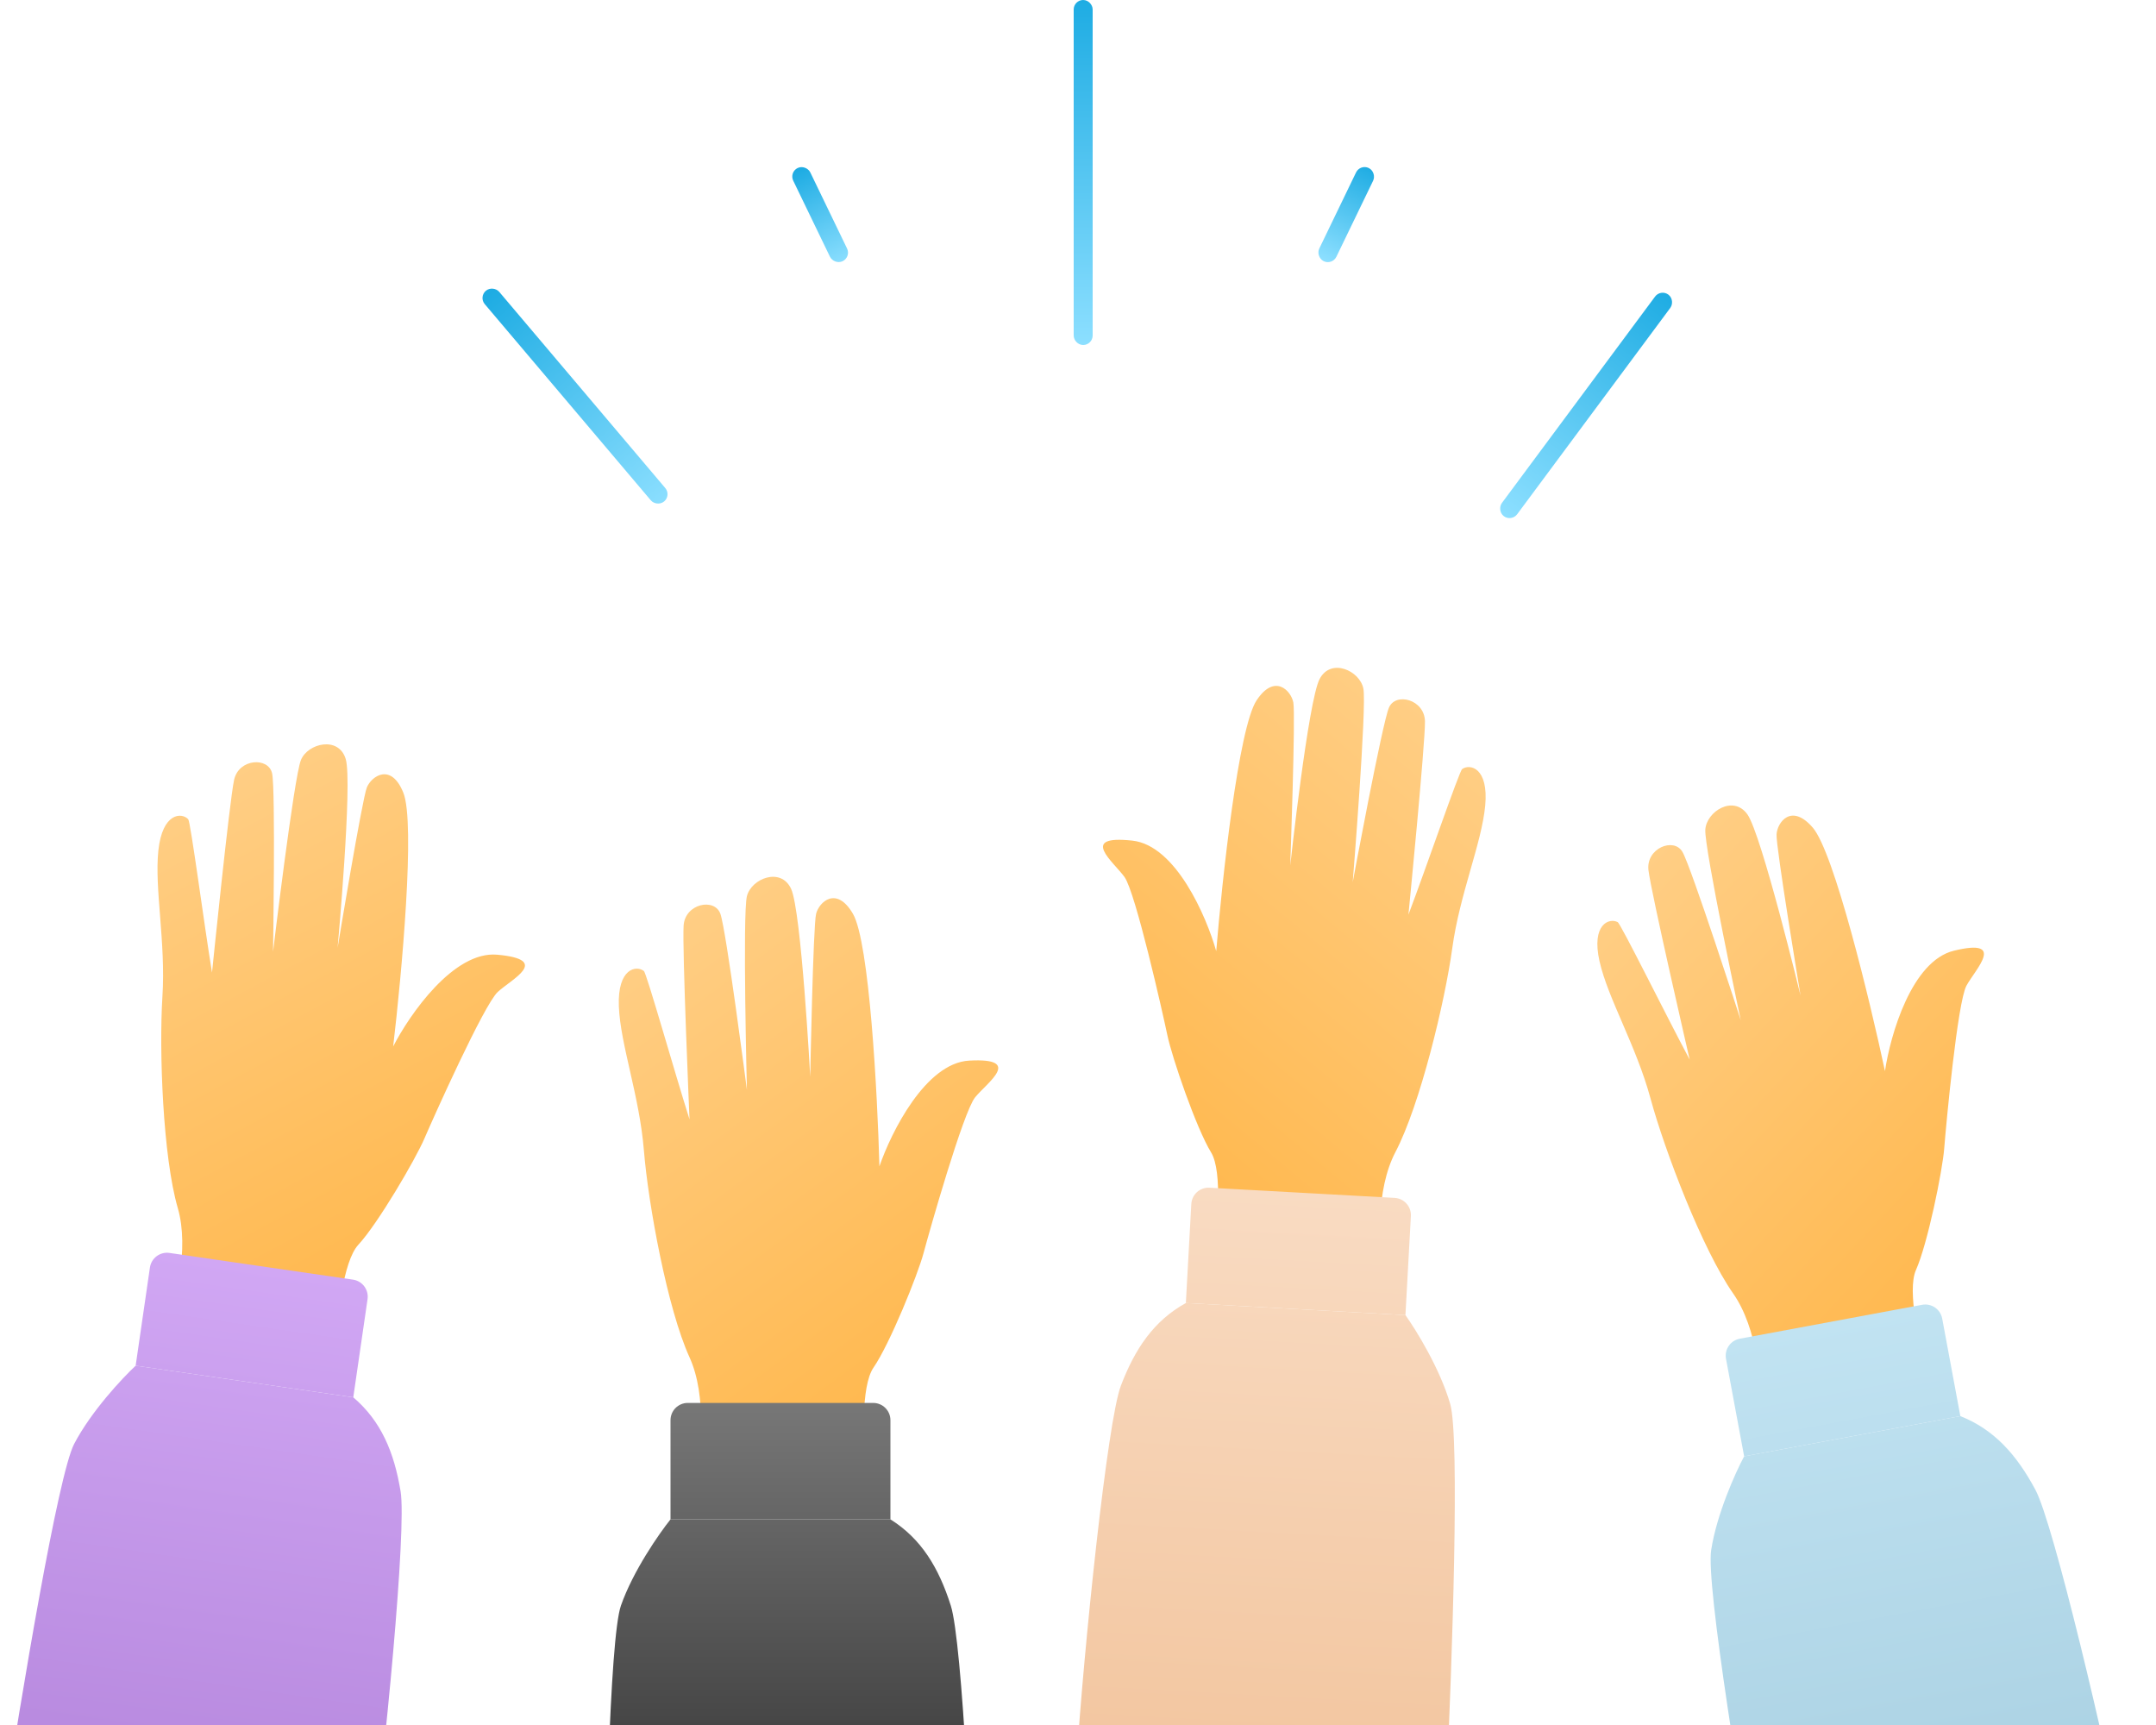 <svg width="500" height="400" viewBox="0 0 500 400" fill="none" xmlns="http://www.w3.org/2000/svg">
<path d="M161.272 342.316C162.523 336.868 164.003 323.722 159.906 314.732C154.785 303.493 150.347 279.314 149.323 266.714C148.298 254.113 143.86 242.194 143.519 233.34C143.177 224.485 147.602 223.789 149.323 225.166C149.962 225.678 156.378 248.437 159.906 259.562C159.906 259.562 158.186 219.702 158.54 214.609C158.894 209.516 165.709 208.154 167.062 211.885C168.415 215.616 173.22 252.752 173.22 252.752C173.22 252.752 172.183 211.885 173.22 207.799C174.257 203.712 181.086 201.004 183.462 206.096C185.839 211.188 187.901 249.686 187.901 249.686C187.901 249.686 188.57 214.609 189.266 211.885C189.962 209.16 193.978 205.347 197.801 211.885C201.625 218.423 203.491 253.659 203.946 270.459C206.678 262.513 214.666 246.484 224.772 245.94C237.404 245.258 228.882 251.062 226.138 254.453C223.393 257.845 215.554 285.444 214.189 290.552C212.823 295.66 206.336 311.666 202.581 317.115C199.577 321.474 200.191 334.824 200.874 340.954L161.272 342.316Z" fill="url(#paint0_linear)"/>
<path d="M155.5 329.316C155.5 327.107 157.291 325.316 159.5 325.316H202.5C204.709 325.316 206.5 327.107 206.5 329.316V352.316H155.5V329.316Z" fill="url(#paint1_linear)"/>
<path d="M206.5 352.316H155.5C152.833 355.65 146.8 364.316 144 372.316C141.331 379.944 140.267 431.806 140.029 460.311C140.011 462.529 141.806 464.316 144.024 464.316H222C224.209 464.316 226.001 462.546 225.981 460.337C225.735 433.268 223.163 380.684 220.5 372.316C217.7 363.516 213.667 356.816 206.5 352.316Z" fill="url(#paint2_linear)"/>
<path d="M408.331 326.815C408.565 321.23 407.616 308.035 401.944 299.946C394.855 289.833 386.07 266.873 382.759 254.673C379.448 242.472 372.905 231.565 370.95 222.923C368.995 214.28 373.218 212.786 375.161 213.826C375.883 214.212 386.353 235.414 391.856 245.706C391.856 245.706 382.876 206.833 382.293 201.761C381.71 196.689 388.161 194.104 390.173 197.524C392.185 200.945 403.7 236.576 403.7 236.576C403.7 236.576 395.208 196.588 395.48 192.381C395.753 188.174 401.97 184.262 405.238 188.834C408.506 193.406 417.572 230.877 417.572 230.877C417.572 230.877 411.817 196.27 412.003 193.464C412.189 190.658 415.439 186.174 420.394 191.903C425.349 197.632 433.627 231.932 437.146 248.366C438.379 240.055 443.302 222.836 453.137 220.452C465.431 217.472 458.114 224.737 456.037 228.572C453.959 232.408 451.298 260.976 450.89 266.247C450.482 271.519 447.031 288.441 444.335 294.485C442.179 299.32 445.224 312.332 447.016 318.234L408.331 326.815Z" fill="url(#paint3_linear)"/>
<path d="M400.279 315.09C399.875 312.918 401.308 310.83 403.48 310.426L445.755 302.563C447.927 302.159 450.015 303.592 450.419 305.764L454.625 328.376L404.484 337.702L400.279 315.09Z" fill="url(#paint4_linear)"/>
<path d="M454.625 328.376L404.484 337.702C402.472 341.467 398.126 351.091 396.836 359.468C395.606 367.454 404.044 418.637 409.022 446.705C409.41 448.889 411.502 450.318 413.683 449.912L490.344 435.653C492.516 435.249 493.953 433.181 493.53 431.013C488.338 404.446 476.194 353.219 472.046 345.479C467.684 337.339 462.493 331.49 454.625 328.376Z" fill="url(#paint5_linear)"/>
<path d="M38.61 307.614C40.633 302.402 43.989 289.607 41.229 280.12C37.779 268.262 36.867 243.696 37.667 231.079C38.467 218.462 35.79 206.028 36.727 197.217C37.663 188.406 42.142 188.354 43.647 189.964C44.206 190.562 47.279 214.008 49.169 225.525C49.169 225.525 53.204 185.833 54.288 180.844C55.372 175.854 62.312 175.487 63.113 179.374C63.915 183.261 63.325 220.702 63.325 220.702C63.325 220.702 68.181 180.112 69.796 176.217C71.41 172.322 78.557 170.625 80.176 176.006C81.795 181.388 78.294 219.781 78.294 219.781C78.294 219.781 84.005 185.166 85.086 182.57C86.167 179.974 90.689 176.778 93.532 183.799C96.375 190.819 93.15 225.957 91.183 242.648C95.029 235.177 105.242 220.465 115.321 221.381C127.919 222.525 118.65 227.041 115.447 230.002C112.243 232.963 100.513 259.147 98.426 264.005C96.34 268.864 87.617 283.769 83.116 288.621C79.516 292.502 78.202 305.801 77.996 311.966L38.61 307.614Z" fill="url(#paint6_linear)"/>
<path d="M34.769 293.919C35.087 291.733 37.117 290.218 39.303 290.536L81.856 296.725C84.042 297.043 85.556 299.073 85.238 301.259L81.928 324.02L31.459 316.679L34.769 293.919Z" fill="url(#paint7_linear)"/>
<path d="M81.928 324.02L31.459 316.679C28.34 319.594 21.122 327.302 17.2 334.816C13.46 341.979 4.943 393.149 0.605 421.322C0.267 423.515 1.787 425.542 3.982 425.861L81.146 437.085C83.332 437.403 85.36 435.908 85.658 433.719C89.311 406.897 94.334 354.491 92.903 345.827C91.399 336.715 88.372 329.505 81.928 324.02Z" fill="url(#paint8_linear)"/>
<path d="M320.72 294.65C319.769 289.14 319.014 275.934 323.599 267.182C329.33 256.242 335.09 232.343 336.806 219.818C338.521 207.293 343.607 195.636 344.435 186.814C345.262 177.991 340.882 177.053 339.089 178.334C338.423 178.809 330.765 201.182 326.631 212.096C326.631 212.096 330.54 172.391 330.466 167.286C330.392 162.181 323.662 160.446 322.106 164.097C320.551 167.748 313.711 204.564 313.711 204.564C313.711 204.564 316.993 163.816 316.182 159.679C315.371 155.542 308.702 152.462 306.049 157.416C303.396 162.37 299.222 200.696 299.222 200.696C299.222 200.696 300.481 165.635 299.936 162.877C299.391 160.118 295.591 156.09 291.413 162.408C287.236 168.726 283.436 203.806 282.058 220.556C279.768 212.472 272.672 196.028 262.612 194.929C250.037 193.554 258.227 199.818 260.78 203.355C263.334 206.892 269.645 234.88 270.727 240.055C271.81 245.231 277.407 261.569 280.858 267.216C283.618 271.734 282.271 285.03 281.252 291.113L320.72 294.65Z" fill="url(#paint9_linear)"/>
<path d="M327.2 281.987C327.321 279.781 325.632 277.894 323.426 277.773L280.491 275.41C278.285 275.288 276.399 276.978 276.277 279.184L275.013 302.149L325.936 304.952L327.2 281.987Z" fill="url(#paint10_linear)"/>
<path d="M275.013 302.149L325.936 304.952C328.415 308.427 333.963 317.412 336.319 325.554C338.566 333.316 336.778 385.159 335.448 413.634C335.345 415.85 333.454 417.535 331.239 417.413L253.381 413.128C251.175 413.007 249.484 411.14 249.625 408.936C251.359 381.921 256.817 329.558 259.935 321.35C263.215 312.717 267.61 306.248 275.013 302.149Z" fill="url(#paint11_linear)"/>
<rect x="112.55" y="68.973" width="2.2" height="61.8" rx="1.1" transform="rotate(-40.247 112.55 68.973)" stroke="url(#paint12_linear)" stroke-width="2.2" stroke-linecap="round"/>
<rect x="184.469" y="40.426" width="2.2" height="21.8" rx="1.1" transform="rotate(-25.785 184.469 40.426)" stroke="url(#paint13_linear)" stroke-width="2.2" stroke-linecap="round"/>
<rect x="315.953" y="39.469" width="2.2" height="21.8" rx="1.1" transform="rotate(25.79 315.953 39.469)" stroke="url(#paint14_linear)" stroke-width="2.2" stroke-linecap="round"/>
<rect x="250.1" y="1.1" width="2.2" height="77.8" rx="1.1" stroke="url(#paint15_linear)" stroke-width="2.2" stroke-linecap="round"/>
<rect x="385.368" y="68.539" width="2.2" height="61.8" rx="1.1" transform="rotate(36.581 385.368 68.539)" stroke="url(#paint16_linear)" stroke-width="2.2" stroke-linecap="round"/>
<defs>
<linearGradient id="paint0_linear" x1="127.25" y1="192.397" x2="239.934" y2="344.736" gradientUnits="userSpaceOnUse">
<stop stop-color="#FFD494"/>
<stop offset="1" stop-color="#FFB23F"/>
</linearGradient>
<linearGradient id="paint1_linear" x1="183" y1="325.316" x2="183" y2="464.316" gradientUnits="userSpaceOnUse">
<stop stop-color="#777777"/>
<stop offset="1" stop-color="#1C1C1C"/>
</linearGradient>
<linearGradient id="paint2_linear" x1="183" y1="325.316" x2="183" y2="464.316" gradientUnits="userSpaceOnUse">
<stop stop-color="#777777"/>
<stop offset="1" stop-color="#1C1C1C"/>
</linearGradient>
<linearGradient id="paint3_linear" x1="347.469" y1="185.645" x2="486.109" y2="314.81" gradientUnits="userSpaceOnUse">
<stop stop-color="#FFD494"/>
<stop offset="1" stop-color="#FFB23F"/>
</linearGradient>
<linearGradient id="paint4_linear" x1="426.584" y1="306.129" x2="452.001" y2="442.785" gradientUnits="userSpaceOnUse">
<stop stop-color="#C1E3F2"/>
<stop offset="1" stop-color="#A6CEE0"/>
</linearGradient>
<linearGradient id="paint5_linear" x1="426.584" y1="306.129" x2="452.001" y2="442.785" gradientUnits="userSpaceOnUse">
<stop stop-color="#C1E3F2"/>
<stop offset="1" stop-color="#A6CEE0"/>
</linearGradient>
<linearGradient id="paint6_linear" x1="26.52" y1="154.359" x2="116.105" y2="321.331" gradientUnits="userSpaceOnUse">
<stop stop-color="#FFD494"/>
<stop offset="1" stop-color="#FFB23F"/>
</linearGradient>
<linearGradient id="paint7_linear" x1="62.559" y1="293.919" x2="42.552" y2="431.471" gradientUnits="userSpaceOnUse">
<stop stop-color="#D1A7F4"/>
<stop offset="1" stop-color="#B384DB"/>
</linearGradient>
<linearGradient id="paint8_linear" x1="62.559" y1="293.919" x2="42.552" y2="431.471" gradientUnits="userSpaceOnUse">
<stop stop-color="#D1A7F4"/>
<stop offset="1" stop-color="#B384DB"/>
</linearGradient>
<linearGradient id="paint9_linear" x1="362.929" y1="146.827" x2="242.043" y2="292.743" gradientUnits="userSpaceOnUse">
<stop stop-color="#FFD494"/>
<stop offset="1" stop-color="#FFB23F"/>
</linearGradient>
<linearGradient id="paint10_linear" x1="299.961" y1="276.482" x2="292.322" y2="415.271" gradientUnits="userSpaceOnUse">
<stop stop-color="#F9DBC2"/>
<stop offset="1" stop-color="#F2C59E"/>
</linearGradient>
<linearGradient id="paint11_linear" x1="299.961" y1="276.482" x2="292.322" y2="415.271" gradientUnits="userSpaceOnUse">
<stop stop-color="#F9DBC2"/>
<stop offset="1" stop-color="#F2C59E"/>
</linearGradient>
<linearGradient id="paint12_linear" x1="113.2" y1="68.844" x2="113.2" y2="132.844" gradientUnits="userSpaceOnUse">
<stop stop-color="#1EACE3"/>
<stop offset="1" stop-color="#8CDFFF"/>
</linearGradient>
<linearGradient id="paint13_linear" x1="185.2" y1="39.914" x2="185.2" y2="63.914" gradientUnits="userSpaceOnUse">
<stop stop-color="#1EACE3"/>
<stop offset="1" stop-color="#8CDFFF"/>
</linearGradient>
<linearGradient id="paint14_linear" x1="317.641" y1="38" x2="317.641" y2="62" gradientUnits="userSpaceOnUse">
<stop stop-color="#1EACE3"/>
<stop offset="1" stop-color="#8CDFFF"/>
</linearGradient>
<linearGradient id="paint15_linear" x1="251.2" y1="0" x2="251.2" y2="80" gradientUnits="userSpaceOnUse">
<stop stop-color="#1EACE3"/>
<stop offset="1" stop-color="#8CDFFF"/>
</linearGradient>
<linearGradient id="paint16_linear" x1="387.341" y1="67" x2="387.341" y2="131" gradientUnits="userSpaceOnUse">
<stop stop-color="#1EACE3"/>
<stop offset="1" stop-color="#8CDFFF"/>
</linearGradient>
</defs>
</svg>
